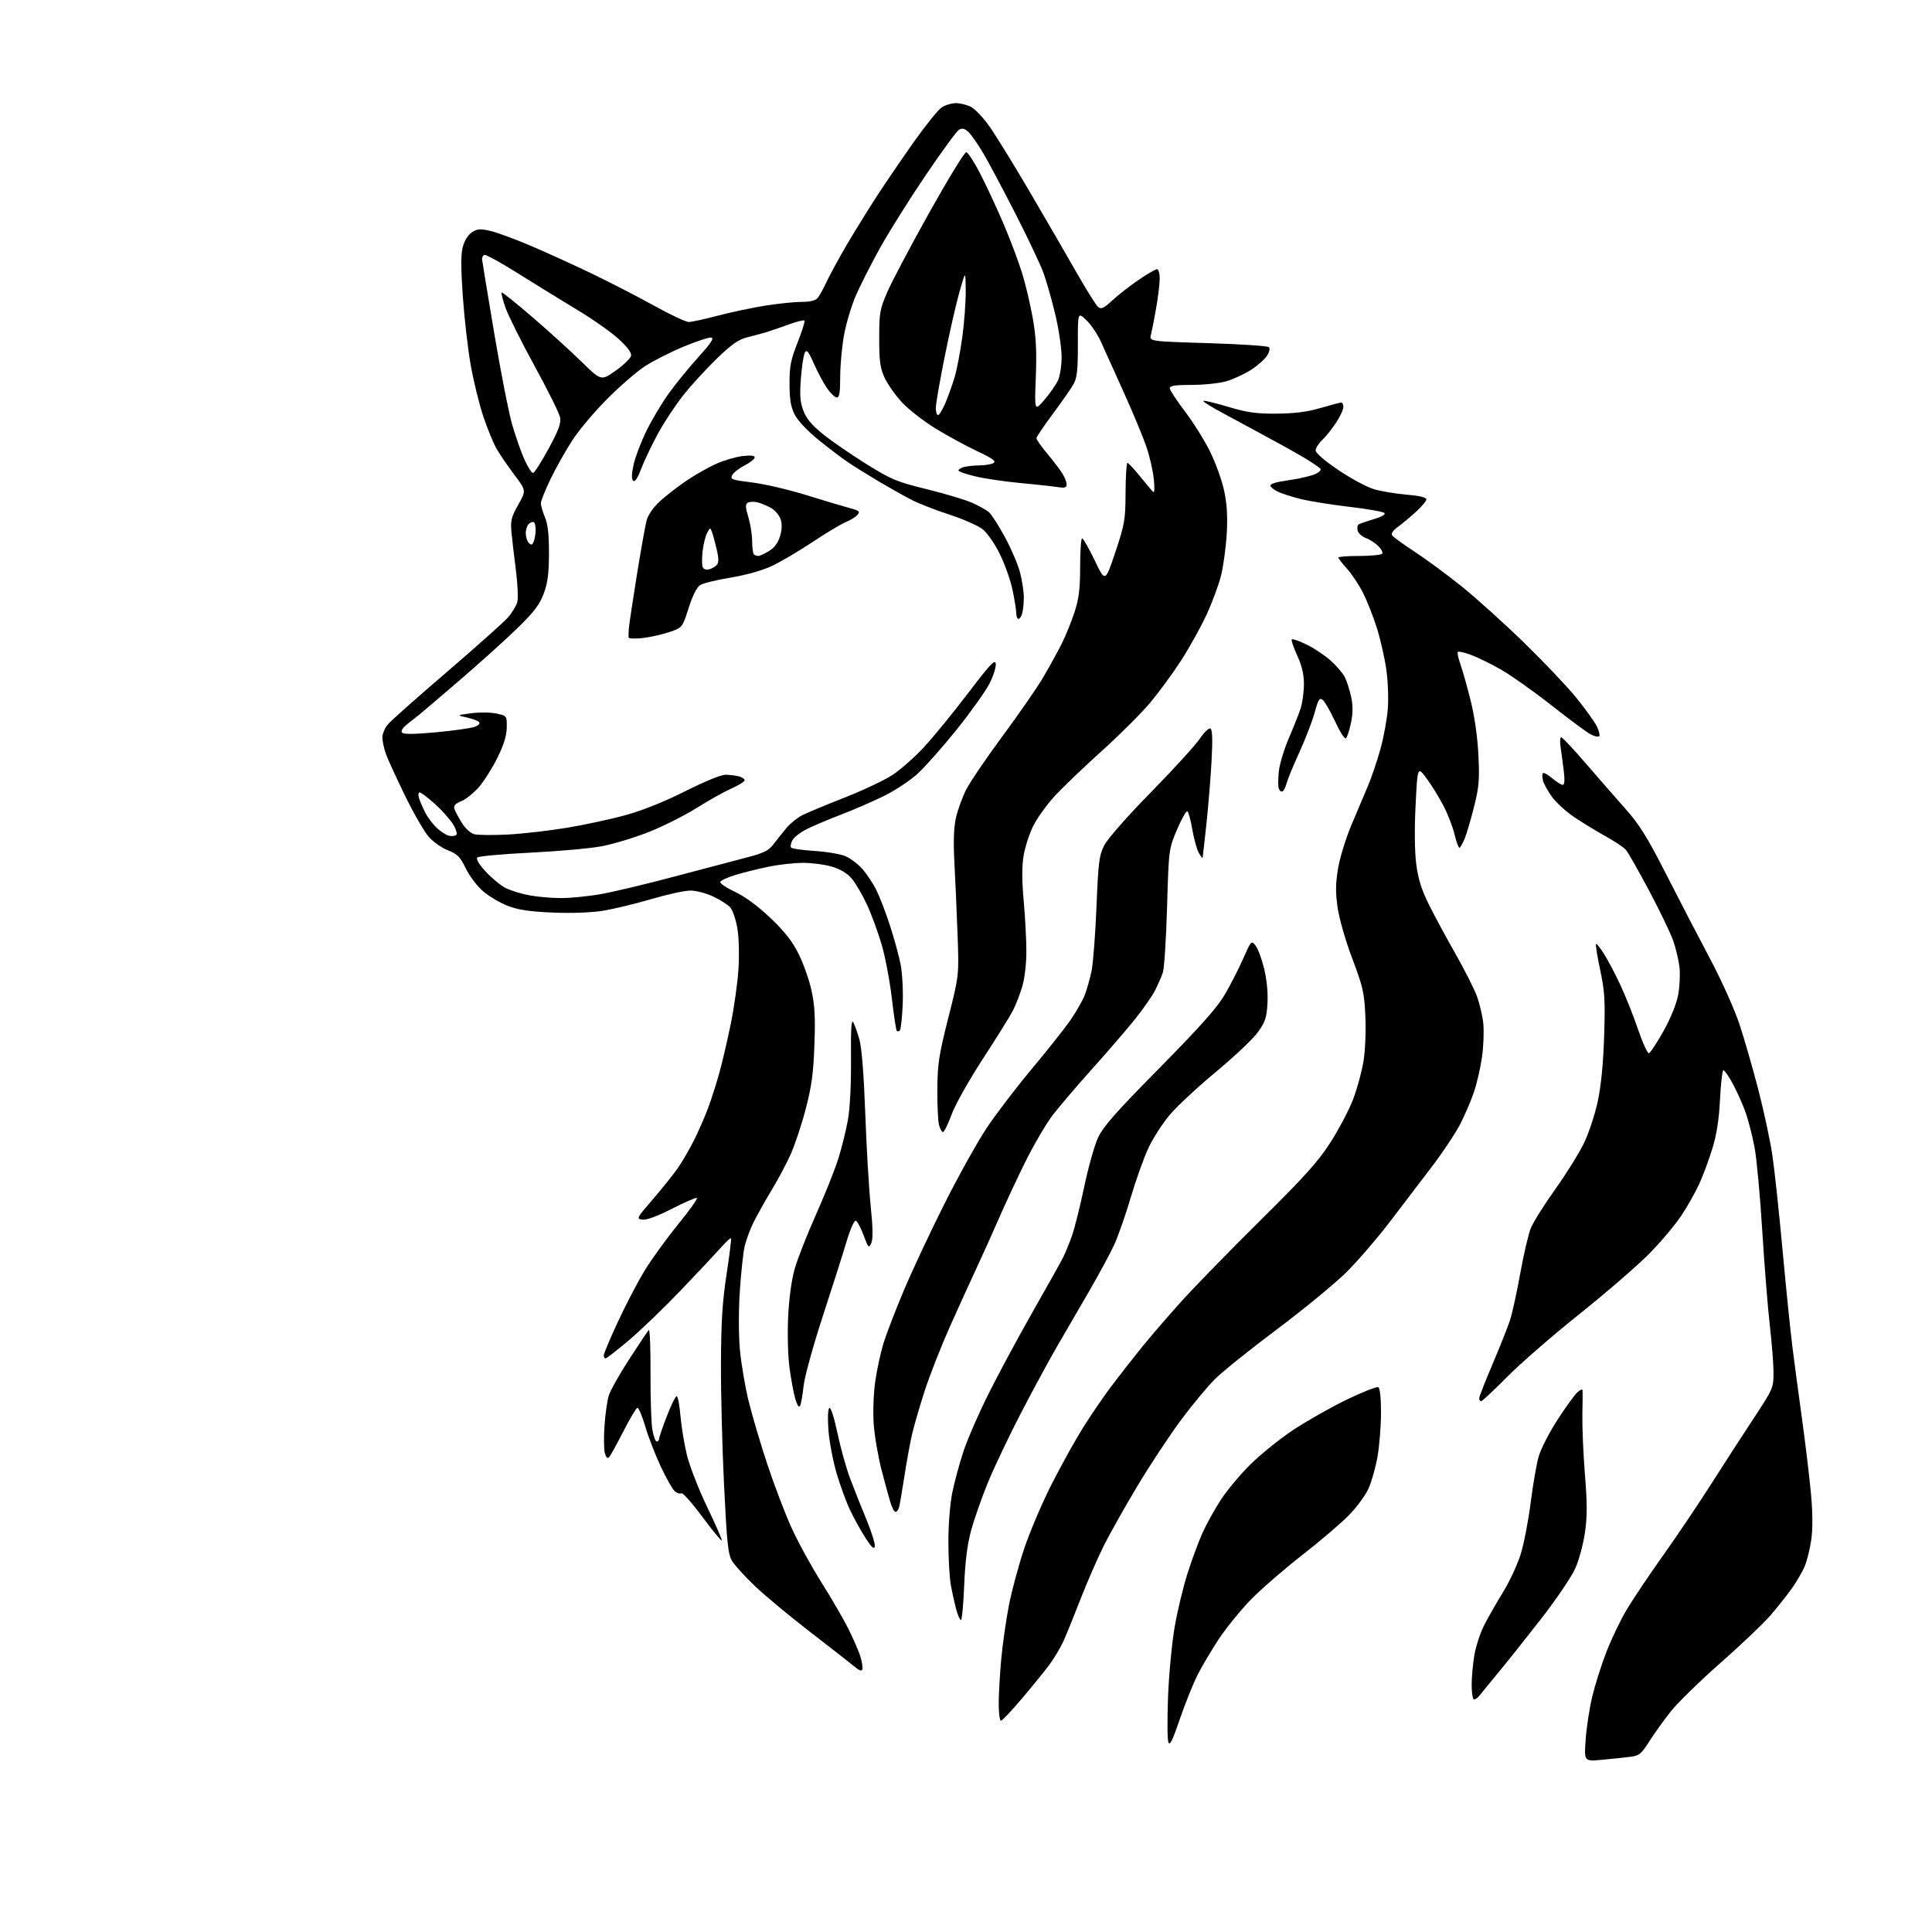 <?xml version="1.0" encoding="UTF-8" standalone="no"?>
<svg 
  version="1.1" 
  xmlns="http://www.w3.org/2000/svg" 
  xmlns:xlink="http://www.w3.org/1999/xlink" 
  xmlns:svg="http://www.w3.org/2000/svg"
  xmlns:rdf="http://www.w3.org/1999/02/22-rdf-syntax-ns#"
  xmlns:cc="http://creativecommons.org/ns#"
  xmlns:dc="http://purl.org/dc/elements/1.1/"
  viewBox="0 0 768 768"
  width="768"
  height="768"
>
<style>svg {background-color: white; }</style>"
<path stroke="none" fill="black" fill-rule="evenodd" d="M636.59,699.56C629.69,700.19 629.69,700.19 630.34,691.35C630.69,686.48 631.88,678.79 632.98,674.25C634.07,669.72 636.57,661.84 638.54,656.75C640.50,651.66 644.11,644.12 646.55,640.00C649.00,635.88 655.49,626.20 660.97,618.50C666.45,610.80 675.09,597.98 680.17,590.00C685.25,582.02 692.91,570.17 697.20,563.67C704.81,552.12 705.00,551.68 705.00,545.66C705.00,542.26 704.34,533.87 703.54,526.99C702.74,520.12 701.39,503.16 700.53,489.31C699.68,475.45 698.30,460.53 697.47,456.15C696.64,451.78 695.09,445.67 694.03,442.57C692.96,439.48 690.66,434.27 688.92,431.00C687.17,427.72 685.41,425.24 685.01,425.49C684.61,425.74 684.03,431.02 683.72,437.22C683.33,445.04 682.41,450.95 680.71,456.50C679.36,460.90 677.03,467.20 675.53,470.50C674.04,473.80 670.82,479.50 668.38,483.18C665.94,486.85 660.24,493.63 655.72,498.24C651.20,502.86 638.73,513.65 628.00,522.23C617.27,530.81 604.23,542.14 599.02,547.42C593.81,552.69 589.19,557.00 588.77,557.00C588.35,557.00 588.00,556.48 588.00,555.85C588.00,555.22 590.42,549.03 593.38,542.10C596.33,535.17 599.47,527.25 600.34,524.50C601.22,521.75 603.02,513.42 604.36,506.00C605.70,498.57 607.57,490.58 608.51,488.23C609.46,485.88 613.84,478.91 618.24,472.73C622.65,466.55 627.79,458.29 629.68,454.37C631.56,450.45 634.01,443.03 635.12,437.87C636.45,431.67 637.31,422.91 637.67,412.00C638.13,397.70 637.92,394.18 636.10,385.58C634.94,380.13 634.19,375.48 634.43,375.24C634.66,375.00 636.09,376.77 637.60,379.16C639.12,381.54 642.04,387.10 644.10,391.50C646.16,395.90 649.35,403.89 651.17,409.25C653.00,414.61 654.95,418.86 655.50,418.68C656.05,418.51 658.64,414.55 661.25,409.89C664.17,404.66 666.42,399.13 667.10,395.45C667.71,392.18 667.94,387.23 667.62,384.45C667.29,381.67 666.17,376.95 665.13,373.95C664.08,370.95 659.75,361.98 655.52,354.00C651.28,346.02 647.11,338.71 646.25,337.75C645.39,336.79 641.72,334.35 638.09,332.34C634.47,330.32 628.89,326.92 625.71,324.77C622.52,322.63 618.57,319.01 616.93,316.75C615.29,314.48 613.68,311.56 613.35,310.26C613.03,308.97 613.02,307.65 613.34,307.33C613.66,307.01 615.32,307.93 617.03,309.38C618.75,310.82 620.63,312.00 621.22,312.00C621.91,312.00 622.06,310.18 621.66,306.75C621.32,303.86 620.74,299.59 620.39,297.25C620.03,294.91 620.13,293.04 620.62,293.08C621.10,293.12 625.44,297.74 630.26,303.33C635.07,308.92 642.17,317.05 646.02,321.39C651.76,327.85 654.75,332.65 662.52,347.89C667.73,358.12 675.58,373.25 679.96,381.49C684.34,389.73 689.49,401.21 691.41,406.99C693.33,412.77 696.71,424.48 698.92,433.00C701.13,441.52 703.65,453.23 704.51,459.00C705.38,464.77 707.19,481.65 708.55,496.50C709.91,511.35 711.67,528.67 712.46,535.00C713.25,541.33 715.02,554.60 716.39,564.50C717.75,574.40 719.34,587.67 719.91,594.00C720.59,601.45 720.62,607.81 720.01,612.05C719.49,615.65 718.33,620.38 717.43,622.55C716.53,624.72 714.19,628.75 712.23,631.50C710.27,634.25 706.41,639.10 703.65,642.29C700.89,645.47 691.99,653.93 683.86,661.09C675.74,668.24 666.88,676.89 664.18,680.30C661.48,683.71 657.63,689.06 655.64,692.19C652.34,697.37 651.64,697.92 647.76,698.40C645.42,698.69 640.39,699.22 636.59,699.56zM468.96,683.50C466.19,691.67 465.03,694.02 464.46,692.63C464.04,691.61 463.97,683.51 464.31,674.63C464.65,665.76 465.83,653.28 466.92,646.89C468.02,640.50 470.34,630.83 472.07,625.39C473.81,619.95 476.49,612.72 478.02,609.32C479.55,605.93 482.81,600.05 485.26,596.26C487.71,592.47 493.05,586.09 497.11,582.08C501.17,578.08 508.77,571.95 514.00,568.47C519.23,564.99 528.75,559.59 535.16,556.46C541.58,553.34 547.32,551.08 547.91,551.45C548.58,551.86 548.99,555.88 548.97,561.81C548.95,567.14 548.32,574.93 547.57,579.11C546.83,583.30 545.25,588.93 544.06,591.61C542.88,594.30 539.34,599.12 536.21,602.32C533.07,605.53 524.65,612.71 517.50,618.28C510.35,623.84 501.20,631.80 497.16,635.95C493.13,640.10 487.44,647.10 484.52,651.50C481.61,655.90 477.75,662.42 475.96,666.00C474.17,669.58 471.02,677.45 468.96,683.50zM397.89,684.00C397.40,684.00 397.00,680.96 397.00,677.25C397.00,673.54 397.46,665.55 398.01,659.50C398.57,653.45 399.95,643.80 401.07,638.05C402.20,632.31 404.93,622.19 407.14,615.57C409.36,608.95 414.26,597.44 418.04,589.99C421.82,582.54 427.45,572.40 430.55,567.47C433.64,562.54 438.71,555.12 441.82,551.00C444.92,546.88 450.37,539.90 453.94,535.50C457.50,531.10 464.69,522.77 469.91,517.00C475.14,511.23 489.19,496.82 501.14,485.00C518.80,467.52 524.00,461.73 528.93,454.04C532.26,448.84 536.29,441.16 537.89,436.97C539.49,432.79 541.34,425.96 542.02,421.80C542.71,417.49 543.03,409.78 542.75,403.87C542.32,394.57 541.78,392.22 537.58,381.12C534.92,374.11 532.39,365.34 531.74,360.90C530.85,354.78 530.88,351.35 531.89,345.28C532.60,341.00 534.99,333.23 537.19,328.00C539.40,322.77 542.35,315.80 543.75,312.50C545.16,309.20 547.37,302.68 548.68,298.00C549.99,293.32 551.33,286.08 551.66,281.90C552.01,277.60 551.74,270.66 551.05,265.92C550.38,261.32 548.69,253.94 547.29,249.52C545.90,245.11 543.45,238.90 541.85,235.72C540.25,232.54 537.38,228.21 535.47,226.10C533.56,223.99 532.00,221.97 532.00,221.63C532.00,221.28 535.80,221.00 540.44,221.00C545.08,221.00 549.14,220.58 549.46,220.06C549.78,219.54 549.02,218.14 547.77,216.95C546.52,215.76 544.31,214.35 542.85,213.83C541.39,213.30 539.97,212.00 539.69,210.94C539.42,209.87 539.59,208.75 540.08,208.45C540.57,208.15 543.28,207.21 546.11,206.38C549.28,205.43 550.89,204.49 550.32,203.92C549.81,203.41 543.56,202.31 536.44,201.48C529.32,200.64 520.58,199.24 517.00,198.36C513.42,197.47 509.26,196.12 507.75,195.35C506.24,194.58 505.00,193.53 505.00,193.02C505.00,192.51 506.69,191.81 508.75,191.48C510.81,191.14 513.85,190.64 515.50,190.36C517.15,190.08 519.96,189.40 521.75,188.85C523.54,188.30 525.00,187.28 525.00,186.59C525.00,185.90 518.36,181.72 510.25,177.30C502.14,172.87 491.53,167.13 486.68,164.53C481.82,161.94 478.06,159.61 478.31,159.36C478.56,159.10 482.98,160.16 488.13,161.70C495.81,163.99 499.31,164.49 507.50,164.43C514.65,164.38 519.63,163.74 524.98,162.18C529.09,160.98 532.81,160.00 533.23,160.00C533.65,160.00 534.00,160.82 534.00,161.83C534.00,162.83 532.68,165.66 531.06,168.10C529.44,170.55 526.96,173.63 525.56,174.95C524.15,176.27 523.00,178.12 523.00,179.05C523.00,180.08 526.57,183.17 532.00,186.84C536.96,190.19 543.32,193.61 546.15,194.45C548.97,195.29 554.82,196.27 559.14,196.63C564.33,197.07 567.00,197.70 567.00,198.52C567.00,199.19 565.06,201.49 562.70,203.62C560.33,205.76 557.10,208.42 555.52,209.56C553.84,210.76 552.94,212.09 553.35,212.76C553.75,213.40 557.76,216.33 562.28,219.28C566.80,222.23 575.22,228.43 580.99,233.07C586.76,237.71 597.95,247.80 605.87,255.50C613.78,263.20 623.16,273.10 626.72,277.50C630.27,281.90 633.90,286.96 634.77,288.74C635.64,290.52 636.05,292.28 635.68,292.66C635.30,293.03 633.78,292.70 632.30,291.92C630.82,291.14 623.83,285.96 616.77,280.41C609.72,274.86 600.69,268.47 596.72,266.20C592.75,263.93 587.38,261.29 584.79,260.34C582.19,259.38 579.83,258.84 579.53,259.14C579.22,259.44 579.69,261.67 580.55,264.09C581.41,266.52 583.24,273.00 584.61,278.50C586.15,284.67 587.33,292.90 587.68,300.00C588.18,309.86 587.94,312.78 586.01,320.50C584.78,325.45 583.09,331.19 582.27,333.25C581.45,335.31 580.49,337.00 580.13,337.00C579.77,337.00 578.91,334.64 578.23,331.76C577.54,328.88 575.61,323.84 573.94,320.57C572.27,317.31 569.23,312.36 567.20,309.58C563.50,304.54 563.50,304.54 562.72,320.02C562.24,329.61 562.34,338.54 562.98,343.50C563.74,349.40 565.05,353.60 567.97,359.50C570.16,363.90 574.89,372.68 578.49,379.00C582.09,385.32 585.94,392.91 587.04,395.86C588.15,398.81 589.31,403.76 589.63,406.86C589.95,409.96 589.72,415.96 589.12,420.19C588.52,424.43 587.07,430.73 585.89,434.19C584.72,437.66 582.23,443.45 580.36,447.04C578.49,450.64 573.49,458.15 569.23,463.72C564.98,469.30 557.45,479.17 552.50,485.67C547.55,492.17 539.80,501.17 535.27,505.67C530.74,510.17 518.37,520.35 507.77,528.30C497.17,536.24 486.06,545.15 483.07,548.10C480.09,551.05 473.96,558.42 469.46,564.48C464.96,570.54 457.22,582.25 452.27,590.50C447.31,598.75 441.23,609.55 438.75,614.50C436.28,619.45 432.15,628.90 429.59,635.50C427.03,642.10 423.95,649.70 422.74,652.38C421.53,655.06 418.95,659.36 417.02,661.93C415.08,664.50 410.19,670.52 406.14,675.30C402.10,680.09 398.38,684.00 397.89,684.00zM588.29,673.82C587.29,675.09 586.14,675.81 585.74,675.40C585.33,675.00 585.00,672.38 585.01,669.58C585.01,666.79 585.48,661.64 586.05,658.14C586.61,654.65 588.36,649.25 589.93,646.14C591.51,643.04 594.88,637.12 597.43,633.00C599.98,628.88 603.13,622.12 604.44,618.00C605.74,613.88 607.54,604.65 608.44,597.50C609.35,590.35 610.78,582.04 611.63,579.03C612.49,576.02 615.85,569.45 619.10,564.43C622.35,559.41 625.91,554.49 627.01,553.49C628.10,552.50 629.04,552.10 629.09,552.60C629.15,553.09 629.11,557.55 629.02,562.50C628.93,567.45 629.39,578.13 630.04,586.23C630.97,597.64 630.97,602.84 630.04,609.23C629.39,613.78 627.65,620.20 626.18,623.50C624.71,626.80 618.61,635.80 612.62,643.50C606.63,651.20 599.11,660.65 595.91,664.50C592.72,668.35 589.29,672.54 588.29,673.82zM342.82,663.41C342.58,664.50 341.78,664.24 339.50,662.36C337.85,660.99 329.98,654.84 322.00,648.69C314.02,642.54 304.24,634.42 300.26,630.64C296.27,626.85 292.15,622.35 291.09,620.63C289.41,617.91 288.98,613.95 287.83,590.50C287.10,575.65 286.54,553.83 286.59,542.00C286.66,525.41 287.17,517.32 288.82,506.56C290.00,498.90 290.79,492.45 290.57,492.24C290.36,492.03 288.68,493.56 286.84,495.65C285.00,497.73 277.90,505.30 271.06,512.47C264.22,519.64 254.77,528.75 250.06,532.72C245.35,536.69 241.16,539.96 240.75,539.97C240.34,539.99 240.01,539.44 240.01,538.75C240.02,538.06 242.52,532.13 245.56,525.57C248.60,519.01 253.33,509.92 256.07,505.38C258.82,500.83 264.85,492.48 269.47,486.81C274.10,481.14 277.49,476.36 277.01,476.19C276.52,476.02 272.06,477.96 267.09,480.51C261.44,483.41 257.07,485.02 255.43,484.82C252.88,484.51 253.00,484.27 259.71,476.50C263.50,472.10 267.99,466.48 269.67,464.00C271.36,461.52 274.14,456.71 275.86,453.30C277.58,449.88 280.07,444.21 281.39,440.70C282.71,437.19 284.77,430.75 285.97,426.41C287.17,422.06 289.21,413.27 290.52,406.88C291.82,400.49 293.18,390.82 293.54,385.38C293.91,379.72 293.74,372.77 293.13,369.12C292.55,365.61 291.27,361.83 290.28,360.72C289.30,359.62 286.25,357.66 283.50,356.37C280.75,355.08 276.69,354.02 274.48,354.01C272.27,354.00 265.27,355.53 258.92,357.40C252.57,359.27 243.92,361.35 239.70,362.03C235.00,362.79 227.27,363.07 219.76,362.76C210.60,362.38 206.09,361.71 201.92,360.12C198.85,358.94 194.42,356.34 192.08,354.33C189.73,352.33 186.62,348.22 185.16,345.21C182.89,340.54 181.84,339.48 178.04,338.00C175.58,337.05 172.11,334.58 170.33,332.52C168.55,330.46 164.32,323.09 160.93,316.14C157.54,309.19 154.14,301.76 153.38,299.62C152.62,297.49 152.00,294.57 152.00,293.12C152.01,291.68 153.02,289.32 154.25,287.87C155.49,286.43 166.03,277.07 177.68,267.09C189.32,257.10 200.23,247.37 201.91,245.45C203.59,243.53 205.28,240.73 205.66,239.23C206.03,237.73 205.76,232.00 205.06,226.50C204.35,221.00 203.56,214.20 203.30,211.38C202.90,206.99 203.28,205.48 206.01,200.64C209.18,195.02 209.18,195.02 204.52,188.81C201.95,185.40 198.79,180.79 197.49,178.55C196.18,176.32 193.76,170.45 192.11,165.50C190.46,160.55 188.20,151.32 187.09,145.00C185.98,138.68 184.58,126.45 183.98,117.83C183.18,106.44 183.18,101.04 183.98,98.08C184.64,95.63 186.09,93.33 187.60,92.34C189.73,90.95 190.88,90.86 194.88,91.78C197.49,92.39 204.55,94.97 210.56,97.53C216.58,100.08 227.52,105.06 234.88,108.58C242.24,112.11 253.54,117.92 259.99,121.50C266.44,125.07 272.65,128.00 273.77,128.00C274.90,128.00 280.02,126.89 285.16,125.53C290.30,124.17 298.77,122.37 304.00,121.53C309.23,120.69 315.81,120.01 318.63,120.00C322.02,120.00 324.19,119.48 325.03,118.46C325.74,117.61 327.32,114.73 328.56,112.07C329.80,109.40 333.41,102.78 336.58,97.36C339.76,91.94 345.29,83.00 348.88,77.50C352.47,72.00 359.10,62.29 363.62,55.92C368.14,49.55 372.98,43.59 374.38,42.67C375.78,41.75 378.32,41.00 380.01,41.00C381.71,41.00 384.40,41.67 386.00,42.50C387.59,43.32 390.89,46.81 393.32,50.25C395.76,53.69 402.90,65.28 409.19,76.00C415.48,86.72 423.87,101.19 427.82,108.14C431.78,115.08 435.69,121.33 436.51,122.01C437.75,123.04 438.74,122.58 442.26,119.32C444.61,117.16 449.31,113.51 452.71,111.20C456.11,108.89 459.36,107.00 459.95,107.00C460.53,107.00 461.00,108.69 461.00,110.75C461.00,112.81 460.36,118.10 459.58,122.50C458.81,126.90 457.88,131.67 457.52,133.09C456.86,135.69 456.86,135.69 480.18,136.40C493.01,136.79 503.90,137.51 504.40,138.00C504.93,138.53 504.60,139.97 503.58,141.51C502.64,142.95 499.76,145.46 497.19,147.10C494.61,148.73 490.28,150.73 487.57,151.54C484.86,152.34 478.67,153.00 473.82,153.00C467.19,153.00 465.00,153.33 465.00,154.32C465.00,155.04 467.72,159.20 471.05,163.57C474.37,167.93 478.89,175.16 481.08,179.63C483.27,184.11 485.77,191.08 486.63,195.13C487.74,200.34 488.04,205.31 487.65,212.09C487.35,217.36 486.35,224.79 485.43,228.59C484.51,232.39 481.86,239.55 479.55,244.50C477.24,249.45 472.74,257.55 469.54,262.50C466.35,267.45 460.87,274.95 457.36,279.16C453.85,283.38 445.12,292.09 437.97,298.53C430.82,304.96 422.36,313.07 419.18,316.54C416.00,320.02 412.15,325.40 410.63,328.51C409.11,331.61 407.42,336.93 406.87,340.33C406.19,344.50 406.22,350.27 406.94,358.17C407.52,364.59 408.00,373.62 408.00,378.24C408.00,383.04 407.31,388.96 406.39,392.07C405.50,395.06 403.87,399.30 402.77,401.50C401.66,403.70 396.28,412.35 390.82,420.73C385.20,429.36 379.77,439.00 378.30,442.98C376.88,446.84 375.33,450.00 374.87,450.00C374.41,450.00 373.70,448.76 373.29,447.25C372.87,445.74 372.57,439.32 372.61,433.00C372.68,422.91 373.22,419.42 376.97,404.59C381.25,387.68 381.25,387.68 380.63,371.09C380.29,361.97 379.73,349.16 379.38,342.62C378.94,334.56 379.14,328.94 379.99,325.12C380.68,322.03 382.49,317.02 384.02,313.98C385.55,310.94 392.05,301.36 398.47,292.69C404.89,284.01 412.14,273.54 414.58,269.43C417.01,265.31 420.32,259.32 421.94,256.12C423.55,252.92 425.88,247.20 427.12,243.40C428.90,237.93 429.36,234.16 429.37,225.25C429.38,219.06 429.74,214.00 430.16,214.00C430.59,214.00 432.83,217.94 435.15,222.75C439.35,231.50 439.35,231.50 443.36,219.50C447.10,208.31 447.37,206.71 447.43,195.75C447.47,189.29 447.80,184.00 448.16,184.00C448.52,184.00 450.74,186.36 453.09,189.25C455.45,192.14 457.80,194.95 458.32,195.50C458.91,196.13 459.04,194.27 458.66,190.50C458.34,187.20 456.99,181.35 455.68,177.50C454.36,173.65 450.33,163.97 446.73,156.00C443.12,148.03 439.06,139.03 437.71,136.00C436.36,132.97 433.72,129.04 431.84,127.27C428.44,124.03 428.44,124.03 428.47,136.77C428.49,146.86 428.15,150.14 426.82,152.57C425.89,154.25 422.18,159.60 418.57,164.45C414.96,169.29 412.00,173.69 412.00,174.22C412.00,174.75 413.94,177.50 416.31,180.34C418.67,183.18 421.37,186.72 422.31,188.21C423.24,189.71 424.00,191.66 424.00,192.55C424.00,193.86 423.28,194.06 420.25,193.60C418.19,193.28 411.55,192.56 405.50,192.00C399.45,191.44 391.46,190.26 387.75,189.38C384.04,188.50 381.00,187.44 381.00,187.01C381.00,186.58 382.01,185.96 383.25,185.63C384.49,185.30 387.30,185.01 389.50,185.00C391.70,184.98 394.16,184.55 394.97,184.04C396.08,183.34 394.50,182.20 388.47,179.36C384.09,177.30 376.65,173.25 371.94,170.37C367.23,167.48 361.24,162.82 358.62,160.02C356.00,157.22 352.88,152.81 351.68,150.22C349.86,146.27 349.50,143.69 349.50,134.50C349.50,124.30 349.74,122.96 352.75,116.00C354.54,111.88 362.04,97.70 369.41,84.50C376.79,71.30 383.39,60.50 384.08,60.50C384.78,60.50 387.50,64.78 390.14,70.00C392.78,75.22 396.93,84.22 399.36,90.00C401.79,95.78 404.91,104.10 406.28,108.50C407.65,112.90 409.56,120.94 410.52,126.36C411.86,133.91 412.15,139.41 411.75,149.86C411.23,163.50 411.23,163.50 415.12,159.00C417.25,156.52 419.67,153.08 420.50,151.35C421.35,149.57 422.00,145.43 422.00,141.85C422.00,138.36 420.87,130.78 419.49,125.00C418.11,119.22 416.00,111.80 414.80,108.50C413.60,105.20 408.59,94.62 403.68,85.00C398.77,75.38 392.99,64.51 390.83,60.86C388.67,57.21 386.00,53.41 384.89,52.40C383.39,51.05 382.45,50.84 381.19,51.60C380.26,52.16 374.19,60.46 367.71,70.06C361.22,79.65 353.06,92.67 349.58,99.00C346.10,105.33 341.88,113.65 340.21,117.50C338.53,121.35 336.45,128.26 335.58,132.86C334.71,137.46 334.00,145.00 334.00,149.61C334.00,156.03 333.68,158.00 332.64,158.00C331.89,158.00 330.12,156.31 328.71,154.25C327.30,152.19 324.96,147.80 323.51,144.50C321.41,139.72 320.69,138.83 319.95,140.13C319.44,141.03 318.73,145.64 318.37,150.36C317.85,157.17 318.06,159.86 319.38,163.32C320.59,166.48 322.77,169.07 327.27,172.68C330.70,175.43 338.40,180.72 344.38,184.45C354.32,190.64 356.41,191.52 368.38,194.46C375.60,196.23 383.73,198.67 386.46,199.88C389.19,201.09 392.23,202.81 393.22,203.70C394.21,204.59 397.03,209.01 399.48,213.52C401.94,218.03 404.64,224.35 405.48,227.57C406.31,230.79 406.99,235.24 406.99,237.46C406.98,239.68 406.70,242.51 406.37,243.75C406.04,244.99 405.37,246.00 404.88,246.00C404.40,246.00 403.99,244.99 403.98,243.75C403.97,242.51 403.30,238.35 402.50,234.50C401.69,230.65 399.42,224.24 397.46,220.25C395.48,216.22 392.45,211.85 390.65,210.41C388.87,208.99 382.94,206.37 377.46,204.58C371.98,202.79 365.25,200.18 362.50,198.77C359.75,197.36 353.90,194.08 349.50,191.48C345.10,188.87 339.48,185.37 337.00,183.69C334.52,182.01 329.23,177.98 325.23,174.74C320.99,171.30 317.10,167.17 315.92,164.83C314.36,161.78 313.87,158.88 313.85,152.58C313.83,145.61 314.33,143.07 317.06,136.15C318.84,131.65 320.06,127.72 319.77,127.43C319.47,127.14 316.59,127.86 313.37,129.04C310.14,130.22 306.15,131.59 304.50,132.08C302.85,132.58 299.50,133.48 297.05,134.08C293.64,134.93 290.85,136.86 285.16,142.34C281.07,146.28 275.11,152.76 271.91,156.75C268.72,160.74 264.08,167.71 261.61,172.25C259.14,176.79 256.12,183.11 254.90,186.29C253.41,190.20 252.36,191.76 251.68,191.08C251.00,190.40 251.06,188.29 251.88,184.62C252.55,181.63 254.83,175.65 256.94,171.34C259.04,167.03 263.02,160.35 265.78,156.50C268.53,152.65 273.84,146.13 277.58,142.00C282.55,136.52 283.95,134.42 282.76,134.19C281.86,134.02 276.84,135.67 271.61,137.85C266.38,140.04 259.49,143.54 256.30,145.63C253.11,147.73 246.43,153.50 241.47,158.47C236.50,163.44 230.27,170.80 227.64,174.83C225.00,178.87 221.08,185.82 218.92,190.28C216.77,194.74 215.00,199.15 215.00,200.07C215.00,201.00 215.73,203.50 216.63,205.63C217.79,208.40 218.24,212.49 218.22,220.00C218.19,228.17 217.72,231.74 216.09,236.08C214.41,240.52 212.21,243.37 205.24,250.13C200.43,254.79 189.97,264.20 182.00,271.03C174.03,277.87 167.05,283.80 166.50,284.22C165.95,284.63 164.01,286.16 162.19,287.62C160.00,289.38 159.21,290.61 159.87,291.27C160.53,291.93 165.14,291.86 173.52,291.08C180.47,290.42 187.33,289.45 188.75,288.91C190.34,288.30 190.97,287.57 190.40,287.00C189.88,286.48 187.67,285.67 185.48,285.19C181.50,284.31 181.50,284.31 187.33,283.53C190.54,283.10 195.04,283.15 197.33,283.64C201.50,284.54 201.50,284.54 201.44,289.19C201.40,292.43 200.29,296.05 197.76,301.17C195.76,305.20 192.48,310.43 190.46,312.78C188.44,315.13 185.27,317.70 183.41,318.47C180.79,319.57 180.17,320.30 180.69,321.69C181.05,322.69 182.40,325.18 183.68,327.23C185.02,329.38 187.10,331.24 188.61,331.62C190.05,331.98 196.01,332.03 201.86,331.74C207.71,331.44 218.35,330.22 225.50,329.03C232.65,327.84 243.22,325.55 249.00,323.94C255.52,322.13 264.43,318.54 272.50,314.47C280.24,310.57 286.71,307.94 288.50,307.98C290.15,308.00 292.51,308.30 293.75,308.63C294.99,308.96 296.00,309.66 296.00,310.17C296.00,310.69 293.64,312.16 290.75,313.45C287.86,314.73 281.64,318.21 276.93,321.18C272.22,324.15 263.67,328.44 257.93,330.72C252.19,333.00 243.68,335.57 239.00,336.43C234.32,337.29 221.54,338.43 210.58,338.96C199.63,339.50 190.24,340.36 189.73,340.87C189.14,341.46 190.41,343.58 193.10,346.49C195.47,349.06 199.02,351.99 200.99,352.99C202.95,354.00 207.22,355.31 210.47,355.91C213.71,356.51 219.38,357.00 223.05,357.00C226.73,357.00 233.73,356.31 238.62,355.47C243.50,354.62 256.95,351.42 268.50,348.34C280.05,345.27 293.00,341.85 297.28,340.74C303.40,339.17 305.54,338.11 307.28,335.83C308.50,334.23 310.81,331.34 312.41,329.40C314.00,327.47 316.93,325.06 318.91,324.07C320.88,323.07 328.42,319.92 335.67,317.08C342.91,314.24 351.46,310.21 354.67,308.13C357.87,306.05 363.56,301.04 367.30,297.00C371.05,292.95 378.92,283.31 384.80,275.57C393.57,264.04 395.56,261.92 395.83,263.83C396.01,265.11 394.90,268.64 393.37,271.67C391.83,274.70 386.00,282.90 380.40,289.89C374.80,296.88 367.77,304.83 364.78,307.55C361.79,310.27 355.78,314.26 351.42,316.40C347.07,318.55 339.23,321.95 334.00,323.95C328.77,325.95 322.60,328.59 320.28,329.80C317.96,331.01 315.58,332.91 314.99,334.02C314.39,335.13 314.14,336.42 314.43,336.88C314.71,337.34 318.89,337.96 323.72,338.26C328.55,338.56 334.12,339.50 336.10,340.35C338.09,341.21 341.13,343.52 342.86,345.49C344.59,347.46 347.07,351.19 348.36,353.79C349.66,356.38 352.11,362.77 353.81,368.00C355.51,373.23 357.42,380.29 358.07,383.70C358.71,387.12 359.06,394.19 358.83,399.42C358.60,404.64 358.09,409.24 357.71,409.63C357.32,410.02 356.77,410.10 356.49,409.82C356.21,409.54 355.33,403.73 354.53,396.90C353.73,390.07 351.92,380.48 350.50,375.59C349.08,370.70 346.44,363.50 344.63,359.60C342.81,355.69 340.10,351.04 338.59,349.27C336.80,347.15 334.08,345.51 330.74,344.52C327.93,343.68 322.77,343.00 319.28,343.00C315.78,343.00 309.56,343.69 305.46,344.54C301.36,345.39 295.45,346.86 292.33,347.81C289.21,348.76 286.50,350.00 286.31,350.57C286.12,351.15 288.78,352.94 292.22,354.56C296.20,356.43 301.29,360.18 306.23,364.88C311.87,370.24 314.93,374.13 317.43,379.12C319.32,382.90 321.62,389.42 322.55,393.60C323.88,399.55 324.14,404.28 323.74,415.35C323.34,426.72 322.65,431.76 320.24,441.00C318.59,447.32 315.84,455.53 314.13,459.24C312.43,462.95 309.06,469.25 306.64,473.24C304.23,477.23 301.08,482.83 299.65,485.68C298.21,488.52 296.57,492.96 295.99,495.53C295.42,498.11 294.56,506.13 294.08,513.36C293.58,521.00 293.60,530.68 294.12,536.50C294.62,542.00 296.19,551.23 297.60,557.00C299.02,562.77 302.37,574.08 305.04,582.13C307.71,590.17 311.97,601.38 314.51,607.03C317.05,612.68 322.43,622.52 326.45,628.90C330.48,635.28 335.34,643.65 337.25,647.50C339.16,651.35 341.27,656.18 341.94,658.24C342.60,660.30 343.00,662.63 342.82,663.41zM381.99,644.00C381.59,644.00 380.74,642.09 380.11,639.75C379.48,637.41 378.52,633.08 377.98,630.11C377.44,627.15 377.00,619.37 377.00,612.82C377.00,605.93 377.66,597.67 378.57,593.21C379.44,588.97 381.44,581.60 383.03,576.82C384.61,572.05 389.14,561.70 393.08,553.82C397.02,545.95 404.86,531.40 410.49,521.50C416.13,511.60 421.52,501.96 422.48,500.09C423.44,498.21 425.10,494.16 426.17,491.09C427.24,488.01 429.41,479.30 431.00,471.73C432.58,464.16 435.02,455.44 436.43,452.36C438.49,447.87 443.31,442.40 460.83,424.63C476.92,408.32 483.75,400.66 486.79,395.50C489.06,391.65 492.37,385.19 494.15,381.14C497.33,373.93 497.43,373.82 499.08,375.85C500.01,377.00 501.55,381.11 502.50,384.99C503.58,389.42 504.08,394.53 503.84,398.78C503.52,404.55 502.96,406.23 500.02,410.32C498.13,412.96 490.63,420.05 483.35,426.09C476.08,432.12 467.78,439.85 464.90,443.28C462.03,446.70 458.22,452.65 456.44,456.50C454.66,460.35 451.53,469.12 449.49,476.00C447.45,482.88 444.55,491.20 443.06,494.50C441.57,497.80 436.96,506.35 432.82,513.50C428.68,520.65 422.93,530.55 420.05,535.50C417.16,540.45 410.82,552.15 405.96,561.50C401.11,570.85 395.11,583.45 392.64,589.50C390.18,595.55 387.18,604.10 386.00,608.50C384.51,614.00 383.66,620.79 383.28,630.25C382.97,637.81 382.39,644.00 381.99,644.00zM347.76,614.78C347.49,616.01 346.46,615.08 344.14,611.50C342.36,608.75 339.60,603.80 338.02,600.50C336.43,597.20 333.96,590.45 332.51,585.50C331.07,580.55 329.63,572.85 329.31,568.39C328.96,563.54 329.11,560.05 329.70,559.69C330.27,559.34 331.61,563.53 332.90,569.68C334.12,575.51 336.42,583.70 338.00,587.89C339.58,592.07 342.51,599.45 344.51,604.28C346.50,609.11 347.97,613.84 347.76,614.78zM286.92,612.40C286.69,612.61 283.19,608.34 279.15,602.90C275.11,597.46 271.38,593.27 270.86,593.59C270.34,593.91 269.18,593.57 268.28,592.84C267.39,592.10 264.87,587.67 262.68,583.00C260.49,578.33 257.70,571.12 256.49,567.00C255.28,562.88 253.88,559.56 253.39,559.62C252.91,559.69 250.37,563.94 247.75,569.07C245.14,574.20 242.58,578.82 242.06,579.34C241.46,579.94 240.85,579.27 240.42,577.54C240.04,576.03 239.99,571.13 240.31,566.65C240.62,562.17 241.36,556.88 241.95,554.90C242.53,552.91 246.19,546.39 250.06,540.40C253.94,534.40 257.47,529.14 257.90,528.71C258.33,528.28 258.64,535.93 258.59,545.71C258.54,555.49 258.87,565.64 259.31,568.25C259.76,570.86 260.54,573.00 261.06,573.00C261.58,573.00 262.00,572.54 262.00,571.97C262.00,571.40 263.38,567.35 265.07,562.97C266.76,558.59 268.52,555.00 268.99,555.00C269.45,555.00 270.12,558.49 270.48,562.75C270.84,567.01 272.01,574.07 273.07,578.43C274.13,582.80 277.77,592.14 281.16,599.18C284.56,606.23 287.15,612.18 286.92,612.40zM356.01,601.00C355.54,601.00 354.69,599.54 354.11,597.75C353.54,595.96 351.90,590.00 350.47,584.50C349.05,579.00 347.62,570.63 347.30,565.91C346.98,561.04 347.25,553.71 347.94,549.02C348.60,544.46 350.05,537.75 351.16,534.11C352.26,530.48 355.91,520.98 359.27,513.00C362.63,505.02 369.91,489.50 375.45,478.50C380.99,467.50 388.50,454.00 392.15,448.50C395.80,443.00 403.87,432.43 410.08,425.00C416.30,417.57 423.25,408.80 425.53,405.50C427.81,402.20 430.37,397.70 431.22,395.50C432.07,393.30 433.28,389.00 433.91,385.95C434.54,382.89 435.42,371.42 435.87,360.45C436.60,342.55 436.92,340.04 438.98,336.00C440.31,333.39 448.06,324.57 457.45,315.00C466.34,305.93 475.09,296.35 476.87,293.73C478.71,291.04 480.59,289.25 481.20,289.62C481.93,290.08 482.07,294.15 481.62,302.40C481.26,309.05 480.34,320.35 479.57,327.50C478.80,334.65 478.12,340.73 478.05,341.00C477.98,341.27 477.30,340.38 476.53,339.00C475.76,337.62 474.61,333.46 473.97,329.75C473.34,326.04 472.45,322.78 472.00,322.50C471.55,322.22 469.71,325.49 467.90,329.75C464.61,337.50 464.61,337.50 463.93,360.50C463.57,373.15 462.81,384.86 462.27,386.53C461.72,388.19 460.32,391.41 459.17,393.67C458.02,395.93 454.42,401.09 451.18,405.14C447.94,409.19 440.24,418.12 434.06,425.00C427.89,431.88 420.80,440.20 418.30,443.50C415.81,446.80 411.18,454.68 408.01,461.00C404.84,467.32 399.99,477.68 397.23,484.00C394.47,490.32 390.32,499.55 388.00,504.50C385.68,509.45 380.94,519.88 377.46,527.67C373.99,535.46 369.53,546.87 367.54,553.01C365.55,559.16 363.29,566.96 362.51,570.34C361.73,573.73 360.37,581.23 359.49,587.00C358.60,592.77 357.65,598.29 357.37,599.25C357.09,600.21 356.48,601.00 356.01,601.00zM318.05,558.81C317.61,559.64 316.92,558.67 316.17,556.17C315.52,554.00 314.48,548.46 313.86,543.86C313.22,539.09 312.98,530.35 313.30,523.50C313.66,516.00 314.64,508.80 315.93,504.29C317.06,500.33 320.86,490.65 324.38,482.79C327.89,474.93 331.90,464.90 333.27,460.50C334.65,456.10 336.37,449.12 337.09,445.00C337.89,440.51 338.36,430.88 338.28,421.00C338.18,408.95 338.43,405.01 339.20,406.39C339.78,407.43 340.89,410.58 341.67,413.39C342.55,416.59 343.41,427.49 343.95,442.50C344.42,455.70 345.39,472.20 346.09,479.17C347.00,488.05 347.07,492.52 346.35,494.15C345.38,496.31 345.18,496.10 343.28,491.02C342.17,488.03 340.77,485.42 340.18,485.23C339.58,485.03 337.93,488.79 336.47,493.68C335.03,498.53 330.76,511.95 326.98,523.50C323.16,535.21 319.82,547.38 319.43,551.00C319.05,554.58 318.43,558.09 318.05,558.81zM181.38,331.90C181.86,331.49 181.27,329.56 180.07,327.62C178.87,325.68 175.62,322.04 172.84,319.54C170.06,317.04 167.35,315.00 166.82,315.00C166.29,315.00 166.17,316.00 166.56,317.25C166.94,318.49 168.06,321.07 169.04,323.00C170.02,324.93 172.10,327.69 173.66,329.15C175.22,330.61 177.40,332.00 178.50,332.23C179.60,332.46 180.89,332.32 181.38,331.90zM509.88,314.57C509.39,314.88 508.71,314.40 508.36,313.50C508.02,312.61 508.02,309.45 508.37,306.48C508.72,303.51 510.53,297.57 512.39,293.29C514.25,289.01 516.34,283.70 517.05,281.50C517.75,279.30 518.33,275.00 518.33,271.95C518.33,268.06 517.54,264.67 515.65,260.55C514.18,257.33 513.22,254.45 513.51,254.15C513.81,253.85 516.50,254.81 519.50,256.28C522.49,257.75 526.78,260.61 529.03,262.65C531.29,264.68 533.78,267.60 534.56,269.12C535.35,270.65 536.48,274.16 537.08,276.92C537.86,280.58 537.84,283.44 537.01,287.45C536.38,290.49 535.47,293.21 534.98,293.51C534.49,293.82 532.57,290.79 530.72,286.78C528.86,282.78 526.66,278.94 525.83,278.26C524.54,277.20 524.08,277.90 522.60,283.26C521.65,286.69 518.91,293.81 516.50,299.07C514.10,304.34 511.82,309.86 511.45,311.33C511.08,312.81 510.38,314.27 509.88,314.57zM255.50,253.63C252.48,253.98 249.95,253.88 249.89,253.39C249.83,252.90 249.86,251.38 249.95,250.00C250.04,248.62 251.46,239.18 253.09,229.00C254.73,218.82 256.51,208.87 257.04,206.87C257.62,204.69 259.71,201.68 262.27,199.32C264.61,197.16 269.36,193.47 272.84,191.11C276.31,188.75 281.67,185.71 284.76,184.34C287.84,182.98 292.54,181.61 295.18,181.29C298.41,180.91 300.00,181.09 300.00,181.84C300.00,182.46 298.22,183.87 296.03,184.98C293.85,186.10 291.62,187.84 291.08,188.85C290.18,190.54 290.81,190.78 299.00,191.79C303.90,192.39 313.66,194.67 320.70,196.86C327.74,199.05 335.44,201.35 337.82,201.98C341.49,202.95 341.96,203.35 340.90,204.62C340.22,205.44 338.07,206.78 336.12,207.59C334.17,208.41 328.18,212.00 322.80,215.59C317.42,219.17 310.20,223.41 306.76,225.02C302.99,226.78 296.52,228.60 290.50,229.59C285.00,230.49 279.54,231.83 278.37,232.56C276.99,233.42 275.35,236.66 273.74,241.70C271.25,249.50 271.25,249.50 266.13,251.24C263.31,252.20 258.53,253.27 255.50,253.63zM281.91,226.31C283.02,226.02 284.41,225.21 284.99,224.51C285.74,223.61 285.72,221.80 284.90,218.37C284.27,215.69 283.43,212.61 283.03,211.52C282.34,209.61 282.28,209.62 281.11,211.80C280.44,213.04 279.64,216.27 279.32,218.96C279.00,221.66 278.99,224.54 279.31,225.36C279.66,226.28 280.65,226.64 281.91,226.31zM301.42,221.00C302.01,220.99 303.94,220.12 305.70,219.04C307.83,217.74 309.28,215.79 310.07,213.17C310.86,210.51 310.94,208.31 310.29,206.38C309.77,204.80 308.03,202.78 306.42,201.88C304.81,200.98 302.37,199.98 300.99,199.66C299.61,199.34 297.92,199.43 297.23,199.86C296.24,200.47 296.30,201.66 297.48,205.56C298.30,208.28 298.98,212.56 298.99,215.08C299.00,217.60 299.30,219.97 299.67,220.33C300.03,220.70 300.82,221.00 301.42,221.00zM212.16,215.28C212.54,214.30 212.89,212.34 212.93,210.92C212.97,209.50 212.70,208.04 212.34,207.68C211.98,207.31 211.08,207.52 210.34,208.13C209.60,208.74 209.00,210.45 209.00,211.92C209.00,213.40 209.55,215.15 210.23,215.83C211.20,216.80 211.60,216.68 212.16,215.28zM211.88,188.00C212.42,188.00 215.19,183.69 218.04,178.42C222.16,170.81 223.10,168.23 222.62,165.85C222.29,164.21 217.70,154.98 212.43,145.34C207.15,135.70 201.97,125.31 200.91,122.24C199.86,119.18 199.18,116.49 199.40,116.27C199.62,116.05 205.13,120.46 211.65,126.07C218.17,131.68 226.98,139.68 231.23,143.85C238.97,151.42 238.97,151.42 244.73,147.35C247.91,145.11 250.66,142.45 250.86,141.43C251.10,140.22 249.42,137.95 245.92,134.75C243.01,132.08 235.65,126.90 229.56,123.24C223.48,119.58 212.91,113.06 206.07,108.77C199.24,104.47 193.16,101.12 192.57,101.33C191.98,101.54 191.56,102.34 191.63,103.11C191.70,103.87 193.86,117.03 196.44,132.34C199.01,147.66 202.24,164.08 203.61,168.84C204.99,173.60 207.19,179.86 208.50,182.75C209.81,185.64 211.33,188.00 211.88,188.00zM372.88,165.00C373.36,165.00 374.67,162.86 375.78,160.25C376.89,157.64 378.55,153.03 379.46,150.00C380.36,146.97 381.75,139.78 382.53,134.00C383.32,128.22 383.93,119.90 383.89,115.50C383.83,107.50 383.83,107.50 381.41,116.00C380.08,120.67 377.42,132.34 375.50,141.92C373.57,151.51 372.00,160.62 372.00,162.17C372.00,163.73 372.39,165.00 372.88,165.00z" />

</svg>